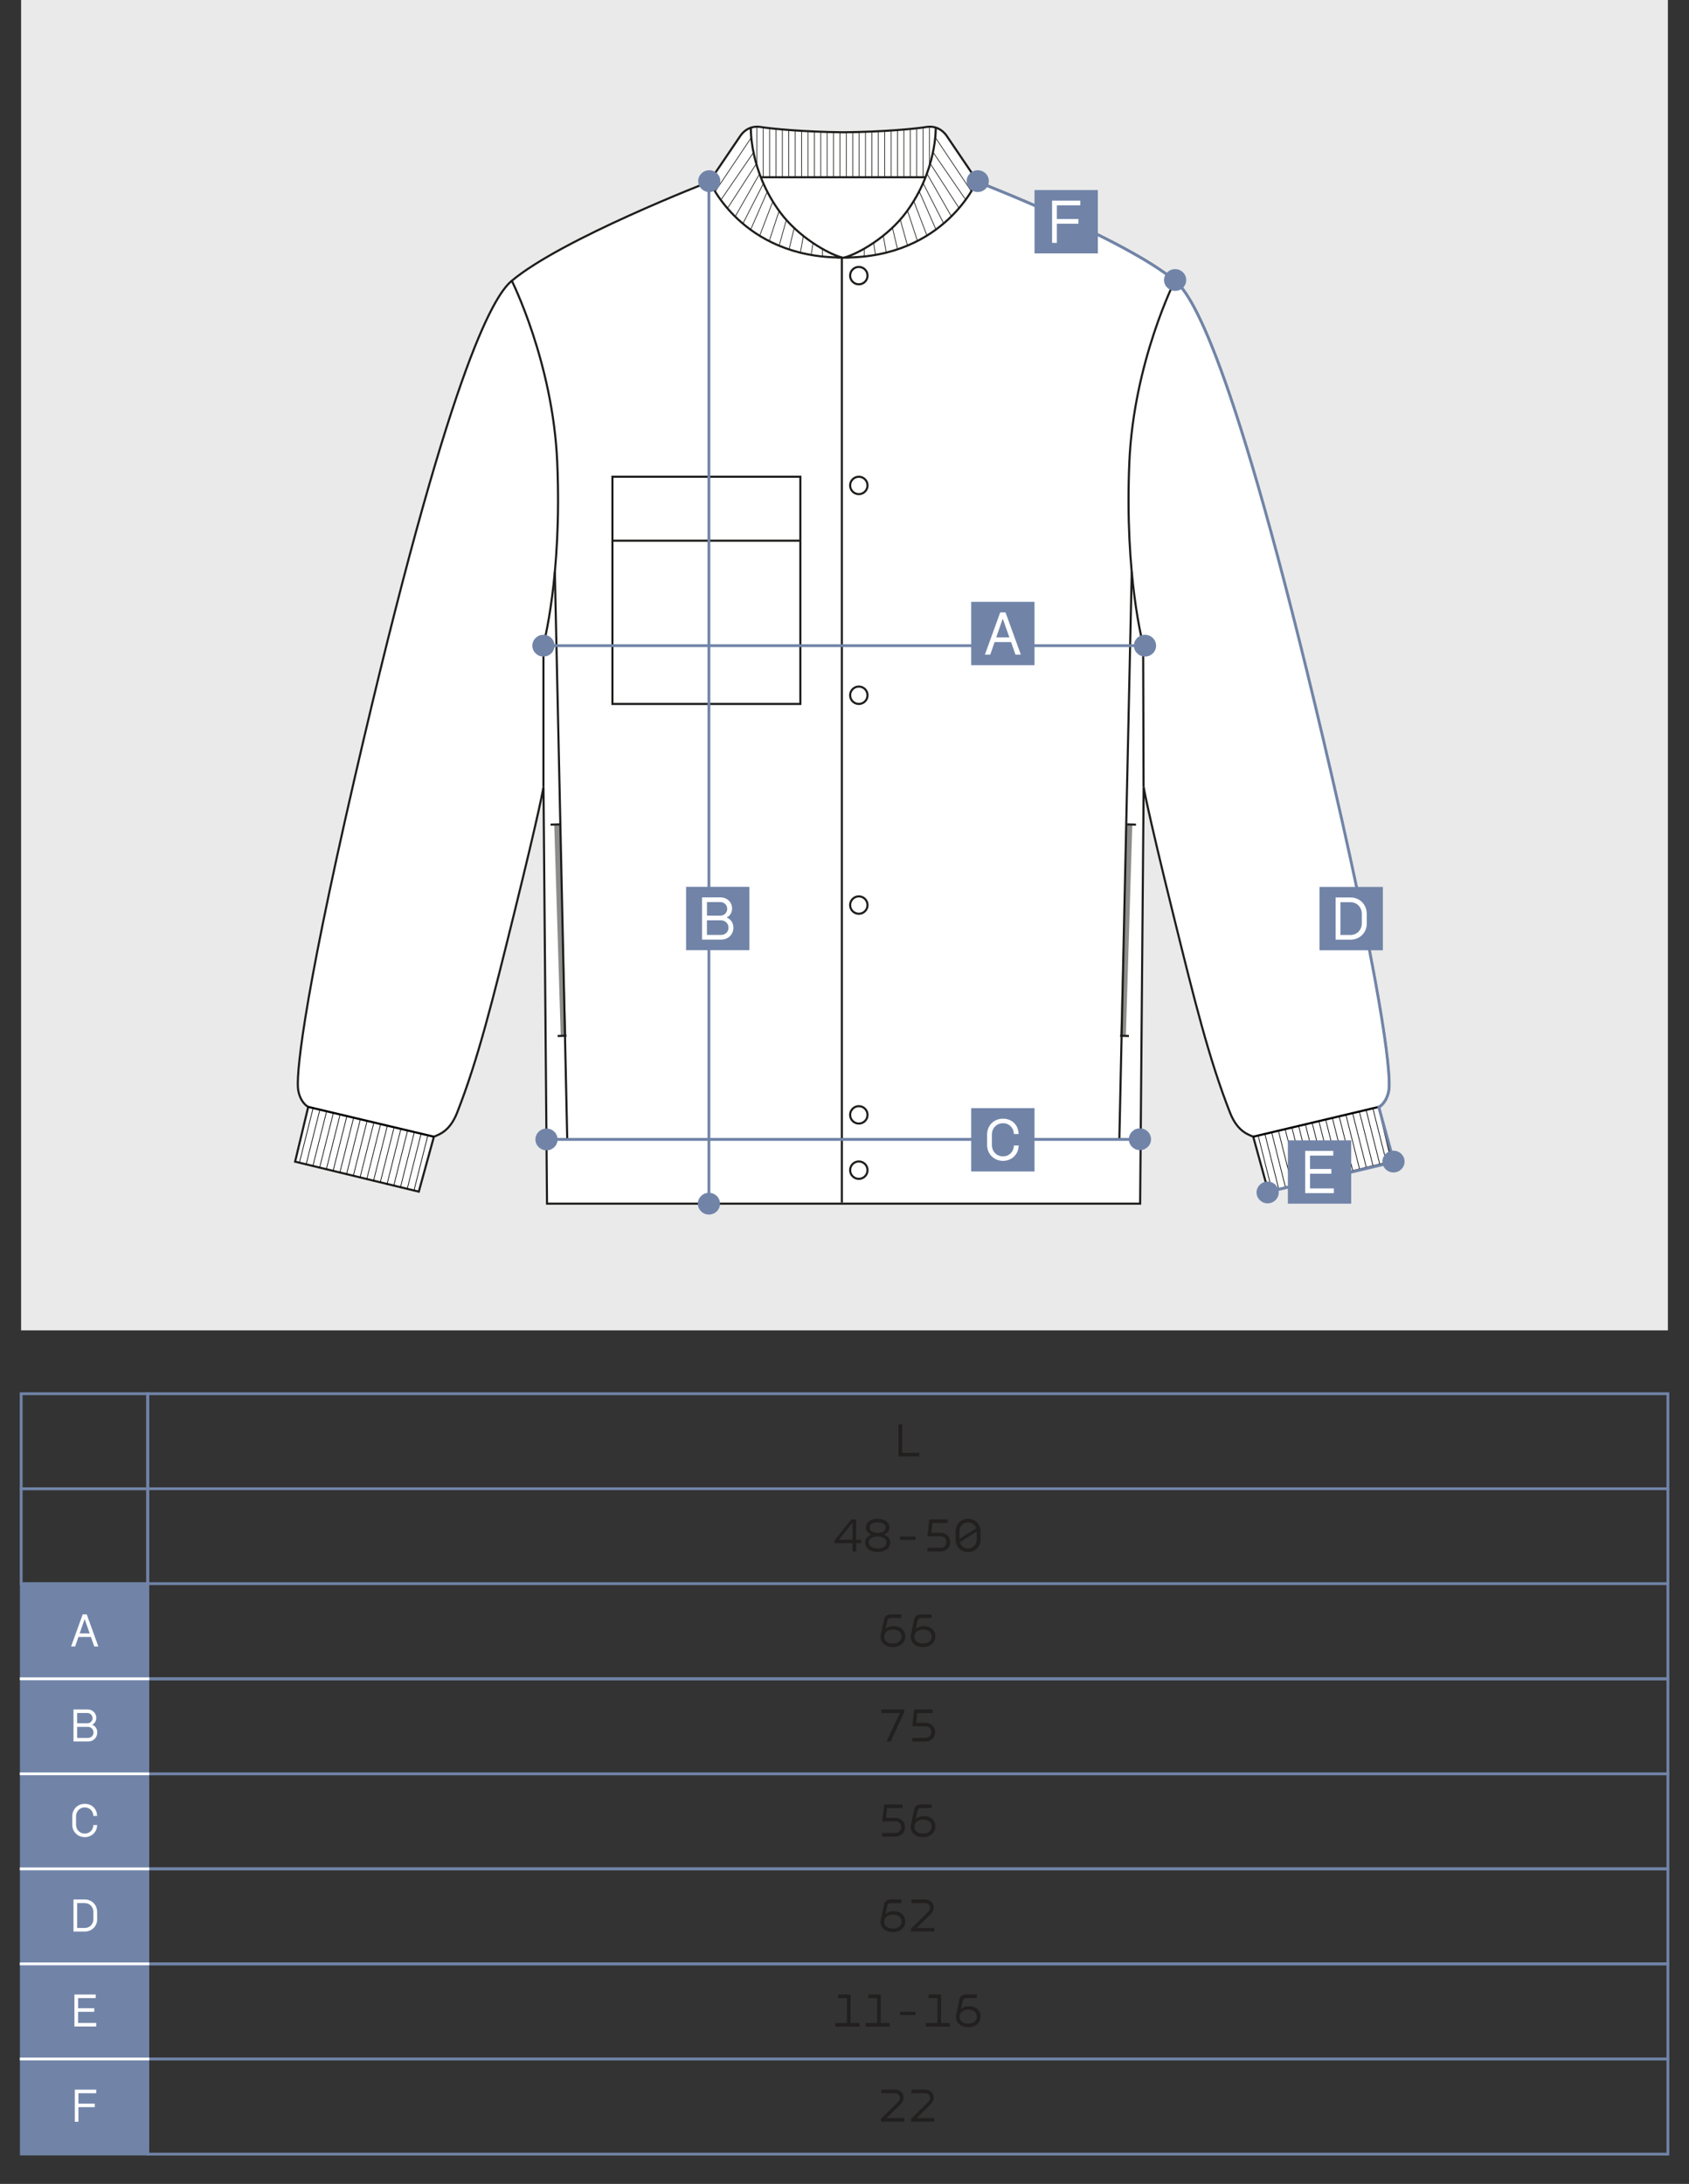 <?xml version="1.0" encoding="UTF-8"?> <svg xmlns="http://www.w3.org/2000/svg" id="_Слой_1" data-name="Слой_1" version="1.1" viewBox="0 0 600 775.65"><rect x="0" y="0" width="600" height="775.65" fill="#333333" stroke="none"/><defs><style> .st0 { fill: #221f1f; } .st1, .st2, .st3, .st4, .st5, .st6, .st7 { fill: none; } .st1, .st2, .st3, .st4, .st5, .st6, .st7, .st8 { stroke-miterlimit: 10; } .st1, .st2, .st8 { stroke-width: .75px; } .st1, .st3, .st7, .st8 { stroke: #1d1d1b; } .st2, .st6 { stroke: #000; } .st3, .st6 { stroke-width: .25px; } .st9, .st8 { fill: #fff; } .st4 { stroke: #fff; } .st5 { stroke: #7184a8; } .st10 { fill: #7184a8; } .st7 { opacity: .5; stroke-width: 2px; } .st11 { fill: #eaeaea; } </style></defs><rect class="st11" x="7.5" width="585" height="472.5"></rect><g><path class="st8" d="M489.81,393.13s2.75-1.32,3.56-5.96c.72-4.18-.84-27.64-20.1-111.01-33.43-144.66-49.15-170.85-55.65-176.33-17.83-15.02-70.28-35.28-70.28-35.28l-11.15-16.45c-1.14-1.58-2.83-2.73-4.76-3.02-.73-.11-1.48-.1-2.23.01-4.42.72-16.02,1.76-29.39,1.89h-.32c-13.37-.13-24.97-1.18-29.39-1.89-.75-.11-1.5-.12-2.23-.01-1.93.28-3.62,1.44-4.76,3.02l-11.15,16.45s-52.45,20.27-70.28,35.28c-6.5,5.48-22.22,31.66-55.65,176.33-19.26,83.37-20.83,106.83-20.1,111.01.81,4.65,3.56,5.96,3.56,5.96l-4.66,19.45,43.94,10.65,5.37-19.51c1.44-.7,5.51-1.56,8.25-8.54,7.51-19.15,12.62-39.9,20.1-70.14,9.56-38.63,10.58-45.55,10.58-45.55l1.25,148h210.7l1.25-148s1.01,6.91,10.58,45.55c7.48,30.24,12.59,50.99,20.1,70.14,2.74,6.98,6.81,7.83,8.25,8.54l5.37,19.51,43.94-10.65-4.66-19.45Z"></path><path class="st1" d="M266.73,45.25s-.6,15.26,10.37,30.11c6.56,8.87,17.08,14.77,21.96,16.1-35.82,0-47.1-27.3-47.1-27.3"></path><path class="st1" d="M332.42,45.21s.48,15.31-10.49,30.16c-6.56,8.87-17.08,14.77-21.96,16.1,35.82,0,47.1-27.3,47.1-27.3"></path><line class="st1" x1="194.14" y1="404.62" x2="404.95" y2="404.62"></line><line class="st1" x1="197.1" y1="203.15" x2="201.51" y2="404.82"></line><line class="st1" x1="201.24" y1="367.86" x2="198.09" y2="367.95"></line><line class="st1" x1="198.74" y1="292.79" x2="195.59" y2="292.88"></line><line class="st7" x1="197.89" y1="292.83" x2="200.19" y2="367.89"></line><rect class="st1" x="217.56" y="169.32" width="66.76" height="80.7"></rect><line class="st1" x1="284.32" y1="192.03" x2="217.56" y2="192.03"></line><line class="st2" x1="154.13" y1="403.72" x2="109.48" y2="393.13"></line><path id="_пройма" data-name="пройма" class="st1" d="M181.68,99.45s14.74,29.15,16.27,64.73c1.76,40.67-4.99,65.14-4.99,65.14"></path><line class="st1" x1="193.05" y1="279.5" x2="193.05" y2="229.32"></line><line class="st1" x1="402.04" y1="203.15" x2="397.63" y2="404.82"></line><line class="st1" x1="397.89" y1="367.86" x2="401.04" y2="367.95"></line><line class="st1" x1="400.39" y1="292.79" x2="403.54" y2="292.88"></line><line class="st7" x1="401.24" y1="292.83" x2="398.95" y2="367.89"></line><line class="st2" x1="445.16" y1="403.72" x2="489.81" y2="393.13"></line><path id="_пройма1" data-name="пройма" class="st1" d="M417.46,99.45s-14.74,29.15-16.27,64.73c-1.76,40.67,4.99,65.14,4.99,65.14"></path><line class="st1" x1="406.24" y1="279.5" x2="406.09" y2="229.32"></line><line class="st1" x1="299.06" y1="91.47" x2="299.06" y2="427.12"></line><circle class="st1" cx="305.09" cy="415.6" r="3.09"></circle><circle class="st1" cx="305.09" cy="395.96" r="3.09"></circle><circle class="st1" cx="305.09" cy="321.45" r="3.09"></circle><circle class="st1" cx="305.09" cy="246.93" r="3.09"></circle><circle class="st1" cx="305.09" cy="172.41" r="3.09"></circle><circle class="st1" cx="305.09" cy="97.89" r="3.09"></circle><line class="st1" x1="270.26" y1="62.95" x2="328.77" y2="62.95"></line><g><line class="st3" x1="330.18" y1="59.41" x2="330.18" y2="45"></line><line class="st3" x1="327.91" y1="62.95" x2="327.91" y2="45.28"></line><line class="st3" x1="325.64" y1="62.95" x2="325.64" y2="45.56"></line><line class="st3" x1="323.37" y1="62.95" x2="323.37" y2="45.8"></line><line class="st3" x1="321.09" y1="62.95" x2="321.09" y2="46"></line><line class="st3" x1="318.82" y1="62.95" x2="318.82" y2="46.1"></line><line class="st3" x1="316.55" y1="62.95" x2="316.55" y2="46.48"></line><line class="st3" x1="314.28" y1="62.95" x2="314.28" y2="46.77"></line><line class="st3" x1="312.01" y1="62.95" x2="312.01" y2="46.77"></line><line class="st3" x1="309.74" y1="62.95" x2="309.74" y2="46.77"></line><line class="st3" x1="307.46" y1="62.95" x2="307.46" y2="46.98"></line><line class="st3" x1="305.19" y1="62.95" x2="305.19" y2="46.98"></line><line class="st3" x1="302.92" y1="62.95" x2="302.92" y2="46.98"></line><line class="st3" x1="300.65" y1="62.95" x2="300.65" y2="46.98"></line><line class="st3" x1="298.38" y1="62.95" x2="298.38" y2="46.98"></line><line class="st3" x1="296.11" y1="62.95" x2="296.11" y2="46.98"></line><line class="st3" x1="293.83" y1="62.95" x2="293.83" y2="46.98"></line><line class="st3" x1="291.56" y1="62.95" x2="291.56" y2="46.86"></line><line class="st3" x1="289.29" y1="62.95" x2="289.29" y2="46.86"></line><line class="st3" x1="287.02" y1="62.95" x2="287.02" y2="46.68"></line><line class="st3" x1="284.75" y1="62.95" x2="284.75" y2="46.68"></line><line class="st3" x1="282.48" y1="62.95" x2="282.48" y2="46.46"></line><line class="st3" x1="280.2" y1="62.95" x2="280.2" y2="46.24"></line><line class="st3" x1="277.93" y1="62.95" x2="277.93" y2="46.24"></line><line class="st3" x1="275.66" y1="62.95" x2="275.66" y2="45.77"></line><line class="st3" x1="273.39" y1="62.95" x2="273.39" y2="45.63"></line><line class="st3" x1="271.12" y1="62.95" x2="271.12" y2="45.23"></line><line class="st3" x1="268.85" y1="58.56" x2="268.85" y2="45"></line></g><g><line class="st3" x1="292.16" y1="91.41" x2="292.16" y2="88.15"></line><line class="st3" x1="288.13" y1="90.7" x2="288.85" y2="86.18"></line><line class="st3" x1="284.26" y1="90.06" x2="285.42" y2="83.67"></line><line class="st3" x1="280.29" y1="88.7" x2="282.14" y2="80.85"></line><line class="st3" x1="276.78" y1="87.28" x2="279.36" y2="78"></line><line class="st3" x1="273.21" y1="85.74" x2="276.77" y2="74.92"></line><line class="st3" x1="269.85" y1="83.75" x2="274.53" y2="71.55"></line><line class="st3" x1="266.59" y1="81.73" x2="272.57" y2="68.09"></line><line class="st3" x1="263.84" y1="79.54" x2="271.24" y2="65.08"></line><line class="st3" x1="261.04" y1="77.13" x2="269.81" y2="61.78"></line><line class="st3" x1="254.04" y1="68.05" x2="266.82" y2="48.95"></line><line class="st3" x1="255.96" y1="71.19" x2="267.65" y2="54.19"></line><line class="st3" x1="258.34" y1="74.14" x2="268.65" y2="58.2"></line></g><g><line class="st3" x1="307.01" y1="91.41" x2="307.01" y2="88.15"></line><line class="st3" x1="311.05" y1="90.7" x2="310.32" y2="86.18"></line><line class="st3" x1="314.91" y1="90.06" x2="313.76" y2="83.67"></line><line class="st3" x1="318.89" y1="88.7" x2="317.03" y2="80.85"></line><line class="st3" x1="322.39" y1="87.28" x2="319.82" y2="78"></line><line class="st3" x1="325.97" y1="85.74" x2="322.41" y2="74.92"></line><line class="st3" x1="329.32" y1="83.75" x2="324.65" y2="71.55"></line><line class="st3" x1="332.58" y1="81.73" x2="326.6" y2="68.09"></line><line class="st3" x1="335.33" y1="79.54" x2="327.93" y2="65.08"></line><line class="st3" x1="338.13" y1="77.13" x2="329.36" y2="61.78"></line><line class="st3" x1="345.14" y1="68.05" x2="332.36" y2="48.95"></line><line class="st3" x1="343.22" y1="71.19" x2="331.53" y2="54.19"></line><line class="st3" x1="340.84" y1="74.14" x2="330.53" y2="58.2"></line></g><g><line class="st6" x1="111.17" y1="414.04" x2="116.05" y2="394.62"></line><line class="st6" x1="108.78" y1="413.44" x2="113.67" y2="393.98"></line><line class="st6" x1="106.37" y1="412.91" x2="111.3" y2="393.3"></line><line class="st6" x1="113.51" y1="414.83" x2="118.47" y2="395.1"></line><line class="st6" x1="115.94" y1="415.25" x2="120.85" y2="395.74"></line><line class="st6" x1="118.3" y1="415.98" x2="123.23" y2="396.38"></line><line class="st6" x1="120.68" y1="416.64" x2="125.61" y2="397.02"></line><line class="st6" x1="123.07" y1="417.21" x2="127.96" y2="397.77"></line><line class="st6" x1="125.5" y1="417.67" x2="130.34" y2="398.39"></line><line class="st6" x1="127.88" y1="418.27" x2="132.75" y2="398.94"></line><line class="st6" x1="130.23" y1="419.05" x2="135.16" y2="399.45"></line><line class="st6" x1="132.63" y1="419.62" x2="137.54" y2="400.07"></line><line class="st6" x1="135.05" y1="420.08" x2="139.93" y2="400.69"></line><line class="st6" x1="137.43" y1="420.82" x2="142.4" y2="400.98"></line><line class="st6" x1="139.81" y1="421.37" x2="144.78" y2="401.6"></line><line class="st6" x1="142.21" y1="421.9" x2="147.16" y2="402.23"></line><line class="st6" x1="144.66" y1="422.26" x2="149.54" y2="402.85"></line><line class="st6" x1="147.06" y1="422.83" x2="151.93" y2="403.47"></line></g><g><line class="st6" x1="487.75" y1="414.04" x2="482.86" y2="394.62"></line><line class="st6" x1="490.14" y1="413.44" x2="485.24" y2="393.98"></line><line class="st6" x1="492.54" y1="412.91" x2="487.61" y2="393.3"></line><line class="st6" x1="485.41" y1="414.83" x2="480.44" y2="395.1"></line><line class="st6" x1="482.97" y1="415.25" x2="478.07" y2="395.74"></line><line class="st6" x1="480.62" y1="415.98" x2="475.69" y2="396.38"></line><line class="st6" x1="478.24" y1="416.64" x2="473.31" y2="397.02"></line><line class="st6" x1="475.84" y1="417.21" x2="470.96" y2="397.77"></line><line class="st6" x1="473.42" y1="417.67" x2="468.57" y2="398.39"></line><line class="st6" x1="471.03" y1="418.27" x2="466.17" y2="398.94"></line><line class="st6" x1="468.69" y1="419.05" x2="463.76" y2="399.45"></line><line class="st6" x1="466.29" y1="419.62" x2="461.37" y2="400.07"></line><line class="st6" x1="463.87" y1="420.08" x2="458.99" y2="400.69"></line><line class="st6" x1="461.48" y1="420.82" x2="456.52" y2="400.98"></line><line class="st6" x1="459.11" y1="421.37" x2="454.14" y2="401.6"></line><line class="st6" x1="456.7" y1="421.9" x2="451.76" y2="402.23"></line><line class="st6" x1="454.25" y1="422.26" x2="449.37" y2="402.85"></line><line class="st6" x1="451.86" y1="422.83" x2="446.99" y2="403.47"></line></g></g><path class="st5" d="M450.53,423.33l44.65-10.65-5.37-19.45s2.75-1.32,3.56-5.96c.72-4.18-.84-27.64-20.1-111.01-33.43-144.66-49.15-170.85-55.65-176.33-17.83-15.02-70.28-35.28-70.28-35.28"></path><polyline class="st5" points="406.75 229.32 299.85 229.32 192.96 229.32"></polyline><line class="st5" x1="251.84" y1="427.5" x2="251.84" y2="66.56"></line><line class="st5" x1="194.14" y1="404.69" x2="407.65" y2="404.69"></line><ellipse class="st10" cx="193.05" cy="229.32" rx="3.94" ry="3.87"></ellipse><ellipse class="st10" cx="406.75" cy="229.32" rx="3.94" ry="3.87"></ellipse><ellipse class="st10" cx="450.32" cy="423.52" rx="3.94" ry="3.87"></ellipse><ellipse class="st10" cx="495.02" cy="412.55" rx="3.94" ry="3.87"></ellipse><ellipse class="st10" cx="194.14" cy="404.69" rx="3.94" ry="3.87"></ellipse><ellipse class="st10" cx="404.95" cy="404.62" rx="3.94" ry="3.87"></ellipse><ellipse class="st10" cx="251.84" cy="427.5" rx="3.94" ry="3.87"></ellipse><ellipse class="st10" cx="251.96" cy="64.33" rx="3.94" ry="3.87"></ellipse><ellipse class="st10" cx="347.34" cy="64.33" rx="3.94" ry="3.87"></ellipse><ellipse class="st10" cx="417.45" cy="99.45" rx="3.94" ry="3.87"></ellipse><g><rect class="st10" x="457.5" y="405" width="22.5" height="22.5"></rect><path class="st9" d="M463.66,408.75h9.96v1.68h-8.24v4.75h7.57v1.68h-7.57v5.22h8.46v1.68h-10.19v-15Z"></path></g><g><rect class="st10" x="468.75" y="315" width="22.5" height="22.5"></rect><path class="st9" d="M485.52,324.55l.02,3.4c.02,3.22-2.42,5.8-5.82,5.8h-5.26v-15h5.26c3.4,0,5.8,2.57,5.8,5.8ZM476.18,320.43v11.64h3.54c2.4,0,4.05-1.86,4.05-4.12v-3.4c0-2.24-1.66-4.12-4.05-4.12h-3.54Z"></path></g><g><rect class="st10" x="345" y="213.75" width="22.5" height="22.5"></rect><path class="st9" d="M359.16,228.04h-5.84l-1.54,4.46h-1.9l5.44-15h1.88l5.44,15h-1.9l-1.57-4.46ZM358.58,226.39l-2.31-6.54h-.11l-2.26,6.54h4.68Z"></path></g><g><rect class="st10" x="367.5" y="67.5" width="22.5" height="22.5"></rect><path class="st9" d="M373.74,71.25h10.03v1.68h-8.33v4.86h7.66v1.66h-7.66v6.81h-1.7v-15Z"></path></g><g><rect class="st10" x="243.72" y="314.97" width="22.5" height="22.5"></rect><path class="st9" d="M255.92,318.72c2.31,0,4.14,1.61,4.14,3.96,0,1.37-.65,2.51-1.86,3.16v.07c1.48.6,2.33,1.93,2.33,3.58,0,2.37-1.84,4.23-4.32,4.23h-6.81v-15h6.52ZM255.86,325.21c1.41,0,2.48-1.03,2.48-2.4,0-1.43-1.12-2.42-2.48-2.42h-4.72v4.81h4.72ZM256.21,332.04c1.48,0,2.58-1.07,2.58-2.55s-1.14-2.62-2.64-2.62h-5.02v5.17h5.08Z"></path></g><g><rect class="st10" x="345" y="393.57" width="22.5" height="22.5"></rect><path class="st9" d="M350.65,406.65v-3.66c0-3.25,2.41-5.67,5.65-5.67s5.52,2.31,5.54,5.45h-1.68c-.02-2.22-1.7-3.84-3.86-3.84-2.26,0-3.94,1.72-3.94,4.05v3.66c0,2.33,1.68,4.05,3.94,4.05s3.84-1.68,3.86-3.84h1.7c0,3.08-2.41,5.45-5.56,5.45s-5.65-2.41-5.65-5.67Z"></path></g><g><rect class="st10" x="7.59" y="562.5" width="44.91" height="202.53"></rect><polygon class="st5" points="37.5 562.5 22.55 562.5 7.59 562.5 7.59 630.01 7.59 697.52 7.59 765.03 22.55 765.03 37.5 765.03 52.46 765.03 52.46 697.52 52.46 630.01 52.46 562.5 37.5 562.5"></polygon><path class="st9" d="M26.44,708.38h7.56v1.27h-6.26v3.6h5.75v1.27h-5.75v3.96h6.43v1.27h-7.73v-11.39Z"></path><path class="st9" d="M26.56,742.17h7.62v1.27h-6.32v3.69h5.81v1.26h-5.81v5.17h-1.29v-11.39Z"></path><g><path class="st0" d="M302.18,718.5h3.16v1.27h-8.57v-1.27h4.11v-8.84h-3.13v-1.27h4.42v10.11Z"></path><path class="st0" d="M312.89,718.5h3.16v1.27h-8.57v-1.27h4.11v-8.84h-3.13v-1.27h4.42v10.11Z"></path><path class="st0" d="M325.23,714.5v1.17h-5.51v-1.17h5.51Z"></path><path class="st0" d="M334.31,718.5h3.16v1.27h-8.57v-1.27h4.11v-8.84h-3.13v-1.27h4.42v10.11Z"></path><path class="st0" d="M339.7,715.4l1.12-5.2c.24-1.12.99-1.82,2.46-1.82h3.72v1.27h-3.71c-.66,0-1.1.25-1.26.92l-.65,2.86h.05c.75-.58,1.75-.9,2.74-.9,2.5-.02,4.17,1.44,4.17,3.69s-1.84,3.76-4.35,3.76c-2.67,0-4.4-1.5-4.4-3.72,0-.29.03-.58.1-.85ZM344,718.72c1.82,0,3.04-.97,3.04-2.5s-1.24-2.46-3.06-2.46-3.09.94-3.09,2.5,1.14,2.46,3.11,2.46Z"></path></g><path class="st0" d="M320.47,505.88v10.11h6.09v1.27h-7.39v-11.39h1.31Z"></path><g><path class="st0" d="M304.15,546.86h1.75v1.21h-1.75v2.96h-1.31v-2.96h-6.41v-.92l5.98-7.51h1.73v7.22ZM302.84,546.86v-6.07l-4.81,6.07h4.81Z"></path><path class="st0" d="M309.51,545.06v-.03c-1.22-.46-1.9-1.41-1.9-2.55,0-1.95,1.84-3.06,4.15-3.06s4.18,1.09,4.18,3.06c0,1.14-.68,2.09-1.92,2.55v.03c1.36.44,2.21,1.44,2.21,2.8,0,2.12-1.99,3.37-4.47,3.37s-4.44-1.26-4.44-3.37c0-1.29.78-2.33,2.19-2.8ZM311.75,549.97c1.8,0,3.16-.78,3.16-2.16s-1.38-2.12-3.16-2.12-3.13.75-3.13,2.12,1.39,2.16,3.13,2.16ZM311.77,544.43c1.6,0,2.86-.65,2.86-1.87s-1.22-1.89-2.87-1.89-2.84.66-2.84,1.89,1.26,1.85,2.86,1.87Z"></path><path class="st0" d="M325.23,545.75v1.17h-5.51v-1.17h5.51Z"></path><path class="st0" d="M336.64,540.91h-5.42l-.39,3.47h3.33c2.16,0,3.4,1.58,3.4,3.31s-1.26,3.33-3.4,3.33h-4.73v-1.27h4.69c1.27,0,2.06-.95,2.07-2.06.02-1.09-.76-2.07-2.07-2.07h-4.67l.68-5.98h6.51v1.27Z"></path><path class="st0" d="M343.9,551.24c-2.53,0-4.42-1.9-4.42-4.47v-2.89c0-2.57,1.89-4.47,4.42-4.47s4.4,1.9,4.4,4.47l.02,2.89c.02,2.57-1.89,4.47-4.42,4.47ZM346.81,542.8c-.41-1.26-1.53-2.11-2.91-2.11-1.75,0-3.08,1.36-3.08,3.2v2.65l5.98-3.74ZM343.9,549.97c1.75,0,3.08-1.36,3.08-3.2v-2.79l-6.02,3.77c.37,1.31,1.51,2.21,2.94,2.21Z"></path></g><g><path class="st0" d="M320.58,642.16h-5.42l-.39,3.47h3.33c2.16,0,3.4,1.58,3.4,3.31s-1.26,3.33-3.4,3.33h-4.73v-1.27h4.69c1.27,0,2.06-.95,2.07-2.06.02-1.09-.76-2.07-2.07-2.07h-4.67l.68-5.98h6.51v1.27Z"></path><path class="st0" d="M323.64,647.9l1.12-5.2c.24-1.12.99-1.82,2.46-1.82h3.72v1.27h-3.71c-.66,0-1.1.25-1.26.92l-.65,2.86h.05c.75-.58,1.75-.9,2.74-.9,2.5-.02,4.17,1.44,4.17,3.69s-1.84,3.76-4.35,3.76c-2.67,0-4.4-1.5-4.4-3.72,0-.29.03-.58.1-.85ZM327.94,651.22c1.82,0,3.04-.97,3.04-2.5s-1.24-2.46-3.06-2.46-3.09.94-3.09,2.5,1.14,2.46,3.11,2.46Z"></path></g><g><path class="st0" d="M312.93,681.65l1.12-5.2c.24-1.12.99-1.82,2.46-1.82h3.72v1.27h-3.71c-.66,0-1.1.25-1.26.92l-.65,2.86h.05c.75-.58,1.75-.9,2.74-.9,2.5-.02,4.17,1.44,4.17,3.69s-1.84,3.76-4.35,3.76c-2.67,0-4.4-1.5-4.4-3.72,0-.29.03-.58.1-.85ZM317.23,684.97c1.82,0,3.04-.97,3.04-2.5s-1.24-2.46-3.06-2.46-3.09.94-3.09,2.5,1.14,2.46,3.11,2.46Z"></path><path class="st0" d="M329.76,678.99c1.14-1.12.76-3.08-1.19-3.08h-4.76v-1.27h4.79c3.21,0,3.96,3.31,2.04,5.18l-5.01,4.93h6.29v1.27h-8.28v-.99l6.12-6.05Z"></path></g><g><path class="st0" d="M312.93,580.4l1.12-5.2c.24-1.12.99-1.82,2.46-1.82h3.72v1.27h-3.71c-.66,0-1.1.25-1.26.92l-.65,2.86h.05c.75-.58,1.75-.9,2.74-.9,2.5-.02,4.17,1.44,4.17,3.69s-1.84,3.76-4.35,3.76c-2.67,0-4.4-1.5-4.4-3.72,0-.29.03-.58.1-.85ZM317.23,583.72c1.82,0,3.04-.97,3.04-2.5s-1.24-2.46-3.06-2.46-3.09.94-3.09,2.5,1.14,2.46,3.11,2.46Z"></path><path class="st0" d="M323.64,580.4l1.12-5.2c.24-1.12.99-1.82,2.46-1.82h3.72v1.27h-3.71c-.66,0-1.1.25-1.26.92l-.65,2.86h.05c.75-.58,1.75-.9,2.74-.9,2.5-.02,4.17,1.44,4.17,3.69s-1.84,3.76-4.35,3.76c-2.67,0-4.4-1.5-4.4-3.72,0-.29.03-.58.1-.85ZM327.94,583.72c1.82,0,3.04-.97,3.04-2.5s-1.24-2.46-3.06-2.46-3.09.94-3.09,2.5,1.14,2.46,3.11,2.46Z"></path></g><g><path class="st0" d="M316.36,618.52h-1.44l4.76-10.11h-6.58v-1.27h8.11v.99l-4.84,10.4Z"></path><path class="st0" d="M331.28,608.41h-5.42l-.39,3.47h3.33c2.16,0,3.4,1.58,3.4,3.31s-1.26,3.33-3.4,3.33h-4.73v-1.27h4.69c1.28,0,2.06-.95,2.07-2.06.02-1.09-.77-2.07-2.07-2.07h-4.67l.68-5.98h6.51v1.27Z"></path></g><g><path class="st0" d="M319.05,746.52c1.14-1.12.76-3.08-1.19-3.08h-4.76v-1.27h4.79c3.21,0,3.96,3.31,2.04,5.18l-5.01,4.93h6.29v1.27h-8.28v-.99l6.12-6.05Z"></path><path class="st0" d="M329.76,746.52c1.14-1.12.76-3.08-1.19-3.08h-4.76v-1.27h4.79c3.21,0,3.96,3.31,2.04,5.18l-5.01,4.93h6.29v1.27h-8.28v-.99l6.12-6.05Z"></path></g><polygon class="st5" points="532.5 697.5 472.49 697.5 412.49 697.5 352.48 697.5 292.48 697.5 232.47 697.5 172.47 697.5 112.46 697.5 52.46 697.5 52.46 708.76 52.46 720.02 52.46 731.28 112.46 731.28 172.47 731.28 232.47 731.28 292.48 731.28 352.48 731.28 412.49 731.28 472.49 731.28 532.5 731.28 592.5 731.28 592.5 720.02 592.5 708.76 592.5 697.5 532.5 697.5"></polygon><polygon class="st5" points="532.5 495 472.49 495 412.49 495 352.48 495 292.48 495 232.47 495 172.47 495 112.46 495 52.46 495 52.46 506.25 52.46 517.5 52.46 528.75 112.46 528.75 172.47 528.75 232.47 528.75 292.48 528.75 352.48 528.75 412.49 528.75 472.49 528.75 532.5 528.75 592.5 528.75 592.5 517.5 592.5 506.25 592.5 495 532.5 495"></polygon><polygon class="st5" points="532.5 630 472.49 630 412.49 630 352.48 630 292.48 630 232.47 630 172.47 630 112.46 630 52.46 630 52.46 641.25 52.46 652.5 52.46 663.75 112.46 663.75 172.47 663.75 232.47 663.75 292.48 663.75 352.48 663.75 412.49 663.75 472.49 663.75 532.5 663.75 592.5 663.75 592.5 652.5 592.5 641.25 592.5 630 532.5 630"></polygon><polygon class="st5" points="532.5 663.75 472.49 663.75 412.49 663.75 352.48 663.75 292.48 663.75 232.47 663.75 172.47 663.75 112.46 663.75 52.46 663.75 52.46 675 52.46 686.25 52.46 697.5 112.46 697.5 172.47 697.5 232.47 697.5 292.48 697.5 352.48 697.5 412.49 697.5 472.49 697.5 532.5 697.5 592.5 697.5 592.5 686.25 592.5 675 592.5 663.75 532.5 663.75"></polygon><polygon class="st5" points="532.5 562.46 472.49 562.46 412.49 562.46 352.48 562.46 292.48 562.46 232.47 562.46 172.47 562.46 112.46 562.46 52.46 562.46 52.46 573.73 52.46 584.99 52.46 596.25 112.46 596.25 172.47 596.25 232.47 596.25 292.48 596.25 352.48 596.25 412.49 596.25 472.49 596.25 532.5 596.25 592.5 596.25 592.5 584.99 592.5 573.73 592.5 562.46 532.5 562.46"></polygon><polygon class="st5" points="532.5 731.28 472.49 731.28 412.49 731.28 352.48 731.28 292.48 731.28 232.47 731.28 172.47 731.28 112.46 731.28 52.46 731.28 52.46 742.55 52.46 753.81 52.46 765.07 112.46 765.07 172.47 765.07 232.47 765.07 292.48 765.07 352.48 765.07 412.49 765.07 472.49 765.07 532.5 765.07 592.5 765.07 592.5 753.81 592.5 742.55 592.5 731.28 532.5 731.28"></polygon><polygon class="st5" points="532.5 596.25 472.49 596.25 412.49 596.25 352.48 596.25 292.48 596.25 232.47 596.25 172.47 596.25 112.46 596.25 52.46 596.25 52.46 607.5 52.46 618.75 52.46 630 112.46 630 172.47 630 232.47 630 292.48 630 352.48 630 412.49 630 472.49 630 532.5 630 592.5 630 592.5 618.75 592.5 607.5 592.5 596.25 532.5 596.25"></polygon><path class="st9" d="M34.5,679.04l.02,2.58c.02,2.45-1.84,4.4-4.42,4.4h-3.99v-11.39h3.99c2.58,0,4.4,1.95,4.4,4.4ZM27.41,675.91v8.84h2.69c1.82,0,3.08-1.41,3.08-3.13v-2.58c0-1.7-1.26-3.13-3.08-3.13h-2.69Z"></path><path class="st9" d="M25.67,648.02v-2.89c0-2.57,1.9-4.47,4.45-4.47s4.35,1.82,4.37,4.3h-1.33c-.02-1.75-1.34-3.03-3.04-3.03-1.79,0-3.11,1.36-3.11,3.2v2.89c0,1.84,1.33,3.2,3.11,3.2s3.03-1.33,3.04-3.03h1.34c0,2.43-1.9,4.3-4.39,4.3s-4.45-1.9-4.45-4.47Z"></path><path class="st9" d="M31.05,607.13c1.75,0,3.15,1.22,3.15,3.01,0,1.04-.49,1.9-1.41,2.4v.05c1.12.46,1.77,1.46,1.77,2.72,0,1.8-1.39,3.21-3.28,3.21h-5.17v-11.39h4.95ZM30.99,612.06c1.07,0,1.89-.78,1.89-1.82,0-1.09-.85-1.84-1.89-1.84h-3.59v3.65h3.59ZM31.27,617.25c1.12,0,1.95-.82,1.95-1.94s-.87-1.99-2-1.99h-3.81v3.93h3.86Z"></path><path class="st9" d="M32.3,581.39h-4.44l-1.17,3.38h-1.44l4.13-11.39h1.43l4.13,11.39h-1.45l-1.19-3.38ZM31.86,580.13l-1.75-4.96h-.09l-1.72,4.96h3.55Z"></path><polygon class="st5" points="37.51 528.75 22.51 528.75 7.52 528.75 7.52 540 7.52 551.25 7.52 562.5 22.51 562.5 37.51 562.5 52.5 562.5 52.5 551.25 52.5 540 52.5 528.75 37.51 528.75"></polygon><polygon class="st5" points="37.51 495 22.51 495 7.52 495 7.52 506.25 7.52 517.5 7.52 528.75 22.51 528.75 37.51 528.75 52.5 528.75 52.5 517.5 52.5 506.25 52.5 495 37.51 495"></polygon><line class="st4" x1="53.01" y1="596.25" x2="7.04" y2="596.25"></line><line class="st4" x1="53" y1="630" x2="7.04" y2="630"></line><line class="st4" x1="53" y1="663.75" x2="7.04" y2="663.75"></line><line class="st4" x1="53.01" y1="697.5" x2="7.04" y2="697.5"></line><line class="st4" x1="53.01" y1="731.28" x2="7.04" y2="731.28"></line><line class="st5" x1="52.46" y1="528.75" x2="52.46" y2="562.46"></line><line class="st5" x1="592.5" y1="562.46" x2="592.5" y2="528.75"></line></g></svg> 